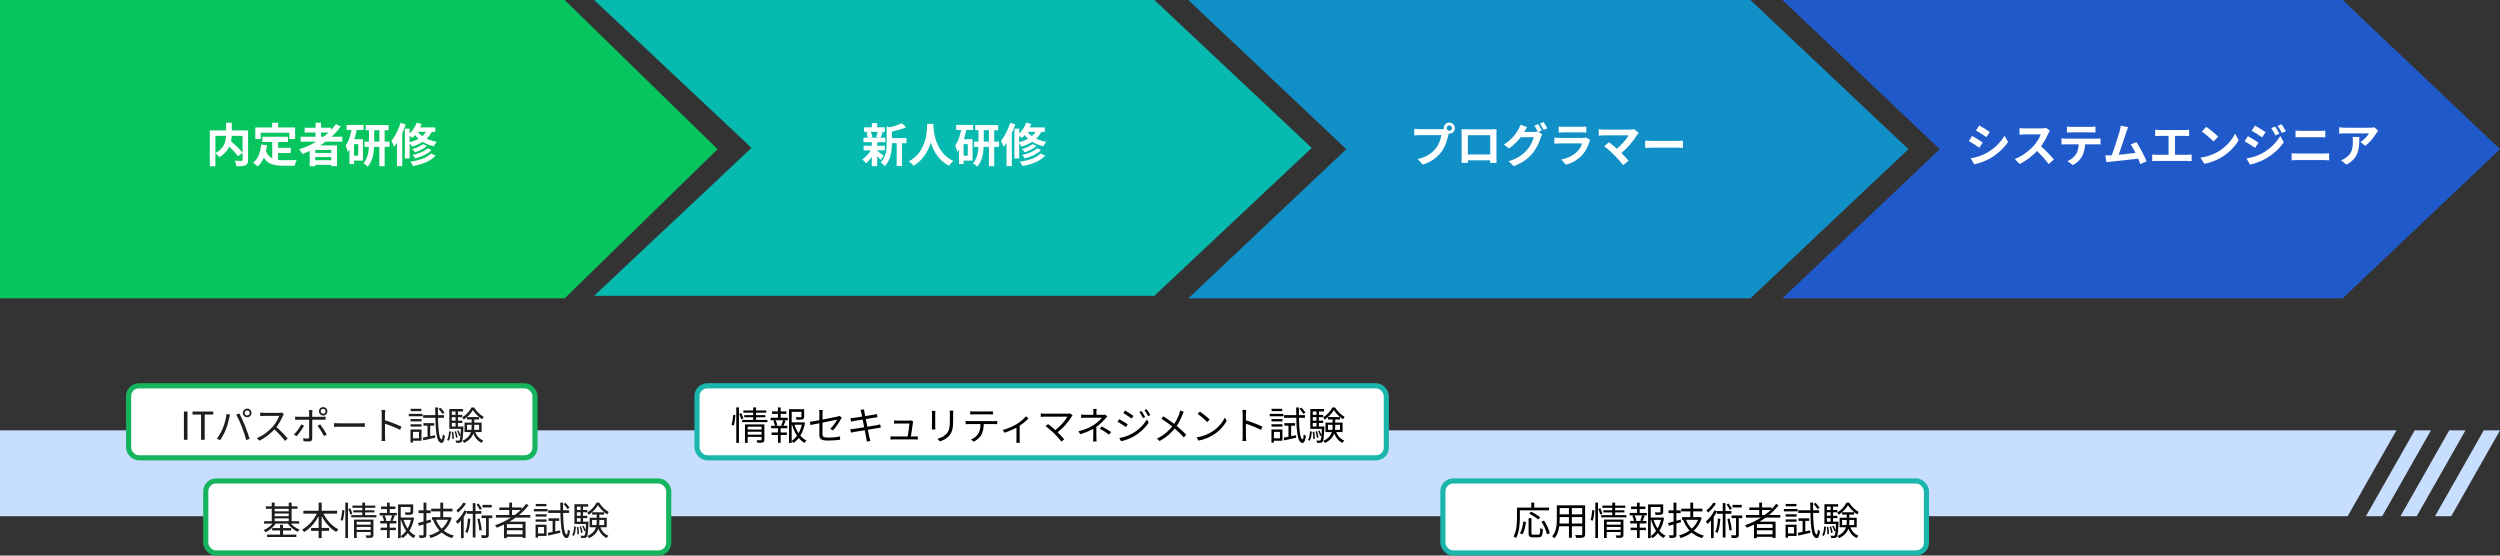 <svg width="972" height="216" viewBox="0 0 972 216" fill="none" xmlns="http://www.w3.org/2000/svg">
<rect x="0" y="0" width="972" height="216" fill="#333333" stroke="none"/>
<path d="M0 167.313H931.731L912.78 200.687H0V167.313Z" fill="#C8DEFF"/>
<path d="M938.837 167.313H945.154L926.204 200.687H919.887L938.837 167.313Z" fill="#C8DEFF"/>
<path d="M952.261 167.313H958.577L939.627 200.687H933.31L952.261 167.313Z" fill="#C8DEFF"/>
<path d="M965.683 167.313H972L953.05 200.687H946.733L965.683 167.313Z" fill="#C8DEFF"/>
<rect x="50" y="150" width="158" height="28" rx="4" fill="white" stroke="#16B45F" stroke-width="2"/>
<path d="M71.5 171V160.005H72.895V171H71.5ZM78.174 171V161.175H74.859V160.005H82.9V161.175H79.585V171H78.174ZM95.104 160.545C95.104 161.1 95.554 161.535 96.094 161.535C96.634 161.535 97.084 161.1 97.084 160.545C97.084 160.005 96.634 159.555 96.094 159.555C95.554 159.555 95.104 160.005 95.104 160.545ZM94.414 160.545C94.414 159.615 95.164 158.865 96.094 158.865C97.024 158.865 97.774 159.615 97.774 160.545C97.774 161.475 97.024 162.225 96.094 162.225C95.164 162.225 94.414 161.475 94.414 160.545ZM86.629 166.5C87.289 164.94 87.904 162.66 88.114 160.935L89.449 161.205C89.344 161.535 89.239 161.985 89.164 162.3C88.969 163.23 88.444 165.45 87.814 166.995C87.259 168.36 86.434 169.905 85.594 171.12L84.319 170.58C85.264 169.32 86.119 167.745 86.629 166.5ZM94.024 165.93C93.424 164.385 92.494 162.3 91.849 161.175L93.064 160.77C93.649 161.865 94.609 163.935 95.254 165.51C95.854 166.995 96.649 169.29 97.054 170.655L95.719 171.075C95.344 169.56 94.639 167.52 94.024 165.93ZM110.359 160.98C110.269 161.1 110.074 161.43 109.999 161.625C109.399 163.11 108.259 165.21 107.014 166.59C105.334 168.465 103.189 170.25 100.819 171.33L99.859 170.325C102.289 169.395 104.494 167.595 106.039 165.885C107.059 164.73 108.154 162.945 108.544 161.7C108.004 161.7 103.204 161.7 102.694 161.7C102.154 161.7 101.344 161.76 101.179 161.775V160.425C101.374 160.455 102.229 160.515 102.694 160.515C103.279 160.515 107.914 160.515 108.484 160.515C108.964 160.515 109.369 160.47 109.609 160.395L110.359 160.98ZM107.209 165.81C108.829 167.16 110.824 169.26 111.844 170.505L110.809 171.42C109.729 169.995 107.974 168.075 106.354 166.65L107.209 165.81ZM124.684 159.93C124.684 160.455 125.104 160.875 125.644 160.875C126.169 160.875 126.604 160.455 126.604 159.93C126.604 159.39 126.169 158.955 125.644 158.955C125.104 158.955 124.684 159.39 124.684 159.93ZM124.009 159.93C124.009 159.015 124.729 158.28 125.644 158.28C126.544 158.28 127.294 159.015 127.294 159.93C127.294 160.83 126.544 161.565 125.644 161.565C124.729 161.565 124.009 160.83 124.009 159.93ZM121.489 159.45C121.459 159.66 121.399 160.2 121.399 160.515C121.399 161.31 121.399 162.57 121.399 163.305C121.399 164.52 121.399 169.38 121.399 170.46C121.399 171.24 121.024 171.645 120.109 171.645C119.479 171.645 118.594 171.615 117.979 171.54L117.874 170.355C118.534 170.475 119.209 170.52 119.614 170.52C120.019 170.52 120.184 170.355 120.184 169.95C120.199 169.14 120.199 164.01 120.199 163.305C120.199 162.795 120.199 161.31 120.199 160.515C120.199 160.185 120.139 159.675 120.094 159.45H121.489ZM114.754 161.97C115.174 162.03 115.549 162.06 116.014 162.06C116.899 162.06 124.474 162.06 125.374 162.06C125.719 162.06 126.214 162.03 126.589 161.985V163.23C126.199 163.2 125.749 163.185 125.389 163.185C124.489 163.185 116.944 163.185 116.029 163.185C115.564 163.185 115.144 163.2 114.754 163.245V161.97ZM118.204 165.51C117.559 166.785 116.164 168.705 115.309 169.62L114.274 168.915C115.279 168 116.554 166.215 117.139 165L118.204 165.51ZM124.459 165C125.269 165.96 126.454 167.835 127.054 168.93L125.959 169.545C125.359 168.36 124.234 166.5 123.439 165.555L124.459 165ZM129.889 164.505C130.354 164.55 131.134 164.595 131.989 164.595C133.084 164.595 139.099 164.595 140.209 164.595C140.959 164.595 141.484 164.535 141.829 164.505V165.975C141.514 165.96 140.884 165.915 140.224 165.915C139.084 165.915 133.099 165.915 131.989 165.915C131.164 165.915 130.369 165.945 129.889 165.975V164.505ZM148.414 169.68C148.414 168.84 148.414 162.21 148.414 160.965C148.414 160.53 148.384 159.87 148.309 159.39H149.779C149.719 159.855 149.674 160.5 149.674 160.965C149.674 163.29 149.689 168.975 149.689 169.68C149.689 170.16 149.719 170.97 149.779 171.465H148.324C148.399 170.985 148.414 170.235 148.414 169.68ZM149.404 163.335C151.384 163.905 154.414 165.06 156.079 165.87L155.554 167.145C153.844 166.23 151.039 165.165 149.404 164.655V163.335ZM164.344 170.175C165.559 169.965 167.374 169.59 169.144 169.215L169.234 170.16C167.599 170.535 165.904 170.925 164.599 171.225L164.344 170.175ZM164.629 164.52H168.799V165.51H164.629V164.52ZM164.509 161.4H172.639V162.435H164.509V161.4ZM170.479 158.925L171.274 158.52C171.844 159.09 172.519 159.9 172.819 160.44L171.994 160.92C171.709 160.365 171.049 159.54 170.479 158.925ZM166.219 164.88H167.269V170.085L166.219 170.325V164.88ZM169.204 158.415H170.284C170.224 165.6 170.584 170.745 171.709 170.82C171.934 170.835 172.099 170.07 172.174 168.84C172.369 169.08 172.834 169.38 173.014 169.485C172.729 171.675 172.189 172.23 171.679 172.215C169.459 172.14 169.264 166.62 169.204 158.415ZM159.619 162.945H163.894V163.845H159.619V162.945ZM159.679 158.94H163.819V159.84H159.679V158.94ZM159.619 164.955H163.894V165.855H159.619V164.955ZM158.944 160.905H164.269V161.835H158.944V160.905ZM160.114 166.98H163.879V171.36H160.114V170.415H162.904V167.91H160.114V166.98ZM159.604 166.98H160.564V172.05H159.604V166.98ZM181.579 165.15V167.145H186.274V165.15H181.579ZM180.619 164.295H187.264V168H180.619V164.295ZM183.859 159.42C183.124 160.71 181.774 162.21 180.289 163.14C180.169 162.885 179.929 162.495 179.734 162.255C181.204 161.4 182.629 159.81 183.304 158.415H184.324C185.224 159.9 186.679 161.34 188.059 162.06C187.849 162.315 187.609 162.72 187.459 163.02C186.109 162.165 184.669 160.74 183.859 159.42ZM183.379 162.585H184.399V165.675C184.399 168.045 183.964 170.535 180.454 172.215C180.304 171.975 179.989 171.6 179.749 171.42C183.019 169.92 183.379 167.715 183.379 165.66V162.585ZM184.609 167.46C185.134 169.23 186.289 170.655 187.939 171.3C187.699 171.495 187.369 171.915 187.219 172.185C185.479 171.375 184.309 169.74 183.724 167.685L184.609 167.46ZM181.594 162.165H186.259V163.08H181.594V162.165ZM175.249 161.295H179.734V162.18H175.249V161.295ZM175.249 163.545H179.734V164.445H175.249V163.545ZM174.709 165.825H179.719V166.74H174.709V165.825ZM177.124 159.54H178.054V166.335H177.124V159.54ZM177.709 167.55L178.234 167.355C178.594 167.955 178.939 168.765 179.089 169.29L178.519 169.515C178.399 168.975 178.054 168.15 177.709 167.55ZM176.719 167.79L177.289 167.67C177.574 168.435 177.844 169.425 177.904 170.07L177.304 170.22C177.244 169.575 177.004 168.555 176.719 167.79ZM175.639 167.925L176.224 167.85C176.389 168.735 176.479 169.875 176.464 170.61L175.849 170.685C175.879 169.935 175.789 168.81 175.639 167.925ZM174.589 167.67L175.279 167.805C175.204 169.155 175.039 170.565 174.454 171.375L173.824 171.015C174.349 170.265 174.529 168.945 174.589 167.67ZM174.709 159.03H180.049V159.975H175.669V166.425H174.709V159.03ZM179.239 165.825H180.199C180.199 165.825 180.199 166.125 180.184 166.275C180.019 170.01 179.854 171.33 179.494 171.78C179.269 172.035 179.044 172.14 178.684 172.17C178.399 172.2 177.859 172.2 177.334 172.17C177.319 171.9 177.229 171.51 177.094 171.27C177.604 171.315 178.069 171.315 178.249 171.315C178.444 171.315 178.564 171.285 178.669 171.15C178.924 170.835 179.089 169.575 179.239 166.005V165.825Z" fill="#1D1D1D"/>
<rect x="80" y="187" width="180" height="28" rx="4" fill="white" stroke="#16B45F" stroke-width="2"/>
<path d="M103.38 196.855H115.665V197.815H103.38V196.855ZM103.86 207.85H115.215V208.795H103.86V207.85ZM106.335 198.805H112.65V199.66H106.335V198.805ZM106.335 200.695H112.65V201.55H106.335V200.695ZM102.675 202.63H116.31V203.575H102.675V202.63ZM105.825 205.315H113.19V206.245H105.825V205.315ZM105.66 195.415H106.785V203.155H105.66V195.415ZM112.26 195.415H113.385V203.155H112.26V195.415ZM108.885 204.055H110.04V208.375H108.885V204.055ZM106.455 202.885L107.4 203.245C106.485 204.79 104.835 206.215 103.26 206.95C103.095 206.695 102.78 206.305 102.525 206.095C104.04 205.495 105.645 204.205 106.455 202.885ZM112.59 202.885C113.385 204.16 114.945 205.345 116.505 205.9C116.25 206.11 115.92 206.5 115.755 206.77C114.165 206.095 112.575 204.7 111.705 203.23L112.59 202.885ZM117.96 198.565H131.055V199.705H117.96V198.565ZM120.96 205.255H127.95V206.395H120.96V205.255ZM123.885 195.415H125.07V209.2H123.885V195.415ZM123.54 198.94L124.545 199.285C123.21 202.465 120.855 205.33 118.26 206.845C118.08 206.56 117.705 206.14 117.45 205.915C119.955 204.61 122.34 201.82 123.54 198.94ZM125.445 198.985C126.63 201.835 128.985 204.565 131.58 205.81C131.295 206.05 130.905 206.5 130.725 206.815C128.07 205.345 125.76 202.48 124.44 199.33L125.445 198.985ZM138.405 203.995H144.375V204.865H138.405V203.995ZM137.01 196.585H145.92V197.44H137.01V196.585ZM137.37 198.4H145.545V199.225H137.37V198.4ZM136.545 200.275H146.355V201.13H136.545V200.275ZM138.405 206.005H144.42V206.845H138.405V206.005ZM137.64 202.015H144.375V202.885H138.69V209.185H137.64V202.015ZM144.105 202.015H145.185V207.94C145.185 208.51 145.065 208.81 144.645 208.975C144.225 209.14 143.55 209.155 142.485 209.14C142.44 208.87 142.29 208.45 142.155 208.165C142.905 208.195 143.625 208.195 143.835 208.18C144.045 208.18 144.105 208.12 144.105 207.925V202.015ZM140.85 195.4H141.96V200.545H140.85V195.4ZM134.265 195.4H135.3V209.185H134.265V195.4ZM133.08 198.295L133.92 198.415C133.875 199.585 133.62 201.325 133.275 202.45L132.405 202.165C132.75 201.13 132.99 199.48 133.08 198.295ZM135.435 197.905L136.185 197.605C136.515 198.295 136.875 199.18 137.01 199.735L136.23 200.11C136.08 199.54 135.735 198.61 135.435 197.905ZM155.34 201.205H160.245V202.135H155.34V201.205ZM154.77 196.105H160.14V197.11H155.805V209.215H154.77V196.105ZM159.6 196.105H160.65V199C160.65 199.555 160.53 199.855 160.065 200.02C159.6 200.185 158.85 200.2 157.695 200.2C157.65 199.9 157.5 199.495 157.35 199.21C158.28 199.24 159.06 199.24 159.3 199.225C159.54 199.21 159.6 199.15 159.6 198.985V196.105ZM156.81 201.82C157.62 204.625 159.315 207.19 161.565 208.285C161.31 208.51 160.965 208.915 160.785 209.2C158.475 207.895 156.81 205.165 155.925 202.045L156.81 201.82ZM159.9 201.205H160.11L160.305 201.145L160.995 201.4C160.41 204.655 158.925 207.61 156.525 209.23C156.36 208.975 156.03 208.66 155.775 208.465C158.025 206.995 159.435 204.19 159.9 201.445V201.205ZM148.155 196.945H153.72V197.92H148.155V196.945ZM147.975 205.15H153.915V206.125H147.975V205.15ZM147.615 199.42H154.29V200.395H147.615V199.42ZM147.825 202.54H154.11V203.515H147.825V202.54ZM150.465 195.43H151.515V199.765H150.465V195.43ZM150.465 202.945H151.515V209.17H150.465V202.945ZM152.49 200.335L153.45 200.59C153.15 201.31 152.865 202.09 152.58 202.615L151.74 202.36C151.995 201.805 152.325 200.92 152.49 200.335ZM148.665 200.575L149.52 200.365C149.85 200.995 150.15 201.85 150.225 202.375L149.325 202.63C149.25 202.09 148.965 201.235 148.665 200.575ZM167.655 197.77H175.92V198.82H167.655V197.77ZM167.97 201.07H174.585V202.105H167.97V201.07ZM171.195 195.4H172.305V201.655H171.195V195.4ZM169.425 201.835C170.55 204.985 172.965 207.325 176.475 208.255C176.22 208.48 175.905 208.93 175.74 209.215C172.14 208.15 169.71 205.66 168.405 202.135L169.425 201.835ZM174.495 201.07H174.705L174.915 201.025L175.62 201.34C174.345 205.645 171.075 208.09 167.4 209.2C167.295 208.9 167.01 208.42 166.8 208.18C170.235 207.295 173.4 204.97 174.495 201.265V201.07ZM162.54 203.35C163.8 203.035 165.66 202.525 167.445 202.015L167.58 203.035C165.945 203.53 164.205 204.04 162.87 204.43L162.54 203.35ZM162.735 198.43H167.445V199.495H162.735V198.43ZM164.67 195.415H165.78V207.85C165.78 208.48 165.63 208.795 165.225 208.96C164.835 209.14 164.205 209.17 163.17 209.17C163.14 208.885 162.975 208.435 162.825 208.135C163.53 208.15 164.19 208.15 164.385 208.135C164.58 208.135 164.67 208.06 164.67 207.85V195.415ZM181.92 201.595L182.88 201.715C182.715 203.845 182.4 205.9 181.74 207.265C181.575 207.115 181.17 206.86 180.93 206.725C181.56 205.465 181.8 203.545 181.92 201.595ZM181.545 198.715H187.155V199.765H181.545V198.715ZM183.81 195.625H184.86V208.975H183.81V195.625ZM185.595 201.775L186.465 201.61C186.855 203.05 187.2 204.85 187.29 206.08L186.375 206.26C186.285 205.045 185.955 203.2 185.595 201.775ZM187.59 196.285H191.175V197.305H187.59V196.285ZM187.23 200.425H191.385V201.445H187.23V200.425ZM185.295 196.135L186.045 195.775C186.57 196.405 187.11 197.26 187.335 197.83L186.54 198.235C186.315 197.665 185.79 196.78 185.295 196.135ZM188.97 200.74H190.035V207.88C190.035 208.495 189.915 208.825 189.495 209.005C189.075 209.185 188.385 209.2 187.335 209.2C187.29 208.9 187.155 208.435 187.005 208.105C187.785 208.135 188.475 208.135 188.685 208.135C188.91 208.12 188.97 208.06 188.97 207.865V200.74ZM180.135 195.415L181.17 195.79C180.435 197.02 179.205 198.385 178.08 199.27C177.93 199.03 177.645 198.64 177.45 198.43C178.485 197.665 179.58 196.435 180.135 195.415ZM179.235 201.385L180.15 200.485L180.285 200.53V209.215H179.235V201.385ZM180.57 198.43L181.59 198.775C180.705 200.635 179.28 202.51 177.9 203.725C177.78 203.5 177.45 202.975 177.24 202.735C178.53 201.685 179.805 200.08 180.57 198.43ZM192.81 200.23H206.175V201.235H192.81V200.23ZM194.13 197.29H202.815V198.295H194.13V197.29ZM196.56 205.255H203.625V206.155H196.56V205.255ZM196.56 207.745H203.625V208.72H196.56V207.745ZM197.985 195.4H199.08V200.77H197.985V195.4ZM204.555 195.925L205.515 196.435C202.5 200.38 197.985 203.335 193.185 205.18C193.05 204.925 192.69 204.46 192.465 204.235C197.31 202.555 201.78 199.645 204.555 195.925ZM195.945 202.825H204.345V209.155H203.175V203.77H197.07V209.215H195.945V202.825ZM212.97 207.175C214.185 206.965 216 206.59 217.77 206.215L217.86 207.16C216.225 207.535 214.53 207.925 213.225 208.225L212.97 207.175ZM213.255 201.52H217.425V202.51H213.255V201.52ZM213.135 198.4H221.265V199.435H213.135V198.4ZM219.105 195.925L219.9 195.52C220.47 196.09 221.145 196.9 221.445 197.44L220.62 197.92C220.335 197.365 219.675 196.54 219.105 195.925ZM214.845 201.88H215.895V207.085L214.845 207.325V201.88ZM217.83 195.415H218.91C218.85 202.6 219.21 207.745 220.335 207.82C220.56 207.835 220.725 207.07 220.8 205.84C220.995 206.08 221.46 206.38 221.64 206.485C221.355 208.675 220.815 209.23 220.305 209.215C218.085 209.14 217.89 203.62 217.83 195.415ZM208.245 199.945H212.52V200.845H208.245V199.945ZM208.305 195.94H212.445V196.84H208.305V195.94ZM208.245 201.955H212.52V202.855H208.245V201.955ZM207.57 197.905H212.895V198.835H207.57V197.905ZM208.74 203.98H212.505V208.36H208.74V207.415H211.53V204.91H208.74V203.98ZM208.23 203.98H209.19V209.05H208.23V203.98ZM230.205 202.15V204.145H234.9V202.15H230.205ZM229.245 201.295H235.89V205H229.245V201.295ZM232.485 196.42C231.75 197.71 230.4 199.21 228.915 200.14C228.795 199.885 228.555 199.495 228.36 199.255C229.83 198.4 231.255 196.81 231.93 195.415H232.95C233.85 196.9 235.305 198.34 236.685 199.06C236.475 199.315 236.235 199.72 236.085 200.02C234.735 199.165 233.295 197.74 232.485 196.42ZM232.005 199.585H233.025V202.675C233.025 205.045 232.59 207.535 229.08 209.215C228.93 208.975 228.615 208.6 228.375 208.42C231.645 206.92 232.005 204.715 232.005 202.66V199.585ZM233.235 204.46C233.76 206.23 234.915 207.655 236.565 208.3C236.325 208.495 235.995 208.915 235.845 209.185C234.105 208.375 232.935 206.74 232.35 204.685L233.235 204.46ZM230.22 199.165H234.885V200.08H230.22V199.165ZM223.875 198.295H228.36V199.18H223.875V198.295ZM223.875 200.545H228.36V201.445H223.875V200.545ZM223.335 202.825H228.345V203.74H223.335V202.825ZM225.75 196.54H226.68V203.335H225.75V196.54ZM226.335 204.55L226.86 204.355C227.22 204.955 227.565 205.765 227.715 206.29L227.145 206.515C227.025 205.975 226.68 205.15 226.335 204.55ZM225.345 204.79L225.915 204.67C226.2 205.435 226.47 206.425 226.53 207.07L225.93 207.22C225.87 206.575 225.63 205.555 225.345 204.79ZM224.265 204.925L224.85 204.85C225.015 205.735 225.105 206.875 225.09 207.61L224.475 207.685C224.505 206.935 224.415 205.81 224.265 204.925ZM223.215 204.67L223.905 204.805C223.83 206.155 223.665 207.565 223.08 208.375L222.45 208.015C222.975 207.265 223.155 205.945 223.215 204.67ZM223.335 196.03H228.675V196.975H224.295V203.425H223.335V196.03ZM227.865 202.825H228.825C228.825 202.825 228.825 203.125 228.81 203.275C228.645 207.01 228.48 208.33 228.12 208.78C227.895 209.035 227.67 209.14 227.31 209.17C227.025 209.2 226.485 209.2 225.96 209.17C225.945 208.9 225.855 208.51 225.72 208.27C226.23 208.315 226.695 208.315 226.875 208.315C227.07 208.315 227.19 208.285 227.295 208.15C227.55 207.835 227.715 206.575 227.865 203.005V202.825Z" fill="#1D1D1D"/>
<path d="M0 0H219.527L279 58L219.527 116H0V0Z" fill="#07C55E"/>
<path d="M231 0H448.818L510 57.5L448.818 115H231L292.182 57.5L231 0Z" fill="#07BAAF"/>
<path d="M462 0H680.549L742 58L680.549 116H462L523.451 58L462 0Z" fill="#1190C7"/>
<path d="M693 0H910.818L972 58L910.818 116H693L754.182 58L693 0Z" fill="#205ACA"/>
<path d="M87.848 55.728L89.486 54.54C91.088 55.98 93.266 58.032 94.328 59.382L92.528 60.768C91.574 59.418 89.468 57.258 87.848 55.728ZM87.902 47.718H90.116V52.038C90.116 55.026 89.36 58.716 85.256 61.164C84.95 60.696 84.212 59.904 83.708 59.526C87.596 57.528 87.902 54.378 87.902 52.02V47.718ZM81.584 50.706H95.264V52.83H83.744V64.656H81.584V50.706ZM94.31 50.706H96.452V62.154C96.452 63.324 96.2 63.918 95.462 64.278C94.706 64.62 93.554 64.638 91.952 64.638C91.88 64.044 91.538 63.054 91.25 62.496C92.312 62.55 93.518 62.55 93.86 62.55C94.202 62.532 94.31 62.424 94.31 62.118V50.706ZM102.014 53.154H111.968V55.206H102.014V53.154ZM106.982 57.474H113.066V59.49H106.982V57.474ZM105.848 54.342H108.116V63.036L105.848 62.766V54.342ZM101.546 56.214L103.814 56.448C103.346 60.102 102.23 62.964 100.178 64.728C99.818 64.35 98.9 63.576 98.396 63.252C100.34 61.812 101.24 59.31 101.546 56.214ZM103.292 58.464C104.444 61.776 106.964 62.28 110.168 62.28C111.122 62.28 114.128 62.28 115.334 62.244C115.028 62.748 114.668 63.792 114.578 64.44H110.042C105.884 64.44 103.076 63.594 101.528 59.058L103.292 58.464ZM105.812 47.736H108.116V51.03H105.812V47.736ZM99.26 49.554H114.74V54.072H112.508V51.606H101.384V54.072H99.26V49.554ZM116.882 53.172H133.082V55.08H116.882V53.172ZM118.448 49.662H128.744V51.534H118.448V49.662ZM121.616 59.454H129.662V61.074H121.616V59.454ZM121.616 62.28H129.662V64.098H121.616V62.28ZM122.696 47.718H124.82V54.234H122.696V47.718ZM130.616 48.24L132.47 49.194C128.942 54.108 123.452 57.726 117.62 59.868C117.368 59.4 116.72 58.5 116.324 58.068C122.174 56.196 127.466 52.758 130.616 48.24ZM120.41 56.52H131.03V64.566H128.78V58.284H122.57V64.638H120.41V56.52ZM142.19 48.618H151.082V50.634H142.19V48.618ZM141.722 55.062H151.442V57.114H141.722V55.062ZM147.5 49.5H149.552V64.62H147.5V49.5ZM143.45 49.536H145.484V55.656C145.484 58.626 145.16 62.424 142.946 64.746C142.586 64.386 141.794 63.774 141.308 63.504C143.216 61.434 143.45 58.086 143.45 55.638V49.536ZM134.774 48.564H141.344V50.526H134.774V48.564ZM136.79 54.126H141.128V62.442H136.79V60.534H139.274V56.034H136.79V54.126ZM136.862 49.518L138.824 49.968C138.14 53.388 137.006 56.898 135.152 59.13C135.062 58.554 134.684 57.186 134.378 56.556C135.656 54.864 136.43 52.254 136.862 49.518ZM135.872 54.126H137.654V63.774H135.872V54.126ZM164.438 56.034L166.022 56.682C164.888 57.816 163.106 58.662 161.414 59.202C161.162 58.806 160.676 58.302 160.28 57.978C161.792 57.582 163.538 56.844 164.438 56.034ZM166.202 57.672L167.75 58.302C166.31 59.868 163.916 60.948 161.432 61.578C161.198 61.182 160.784 60.588 160.406 60.228C162.656 59.778 165.014 58.878 166.202 57.672ZM167.516 59.706L169.352 60.462C167.48 62.676 164.258 63.864 160.568 64.548C160.352 64.026 159.902 63.306 159.488 62.856C162.818 62.406 165.968 61.416 167.516 59.706ZM161.99 47.7L163.952 48.186C163.142 50.328 161.774 52.362 160.352 53.64C159.992 53.298 159.2 52.668 158.732 52.398C160.136 51.3 161.342 49.536 161.99 47.7ZM161.972 49.536H169.226V51.264H160.928L161.972 49.536ZM166.256 49.968L168.272 50.4C166.85 53.892 163.916 55.872 160.226 57.006C159.992 56.574 159.344 55.746 158.966 55.368C162.494 54.522 165.194 52.866 166.256 49.968ZM161.954 50.526C163.088 52.524 165.788 54.486 169.82 55.134C169.424 55.548 168.884 56.34 168.632 56.862C164.582 55.962 161.864 53.64 160.604 51.372L161.954 50.526ZM157.4 50.022H159.272V61.614H157.4V50.022ZM155.744 47.772L157.742 48.366C156.716 51.516 155.06 54.918 153.206 57.078C153.044 56.556 152.504 55.314 152.18 54.738C153.62 53.046 154.952 50.418 155.744 47.772ZM154.34 52.686L156.338 50.706L156.392 50.742V64.602H154.34V52.686Z" fill="white"/>
<path d="M345.71 53.676H352.424V55.674H345.71V53.676ZM335.954 49.5H344.054V51.264H335.954V49.5ZM335.774 56.664H344.036V58.482H335.774V56.664ZM335.72 53.514H344.198V55.296H335.72V53.514ZM348.626 54.54H350.714V64.53H348.626V54.54ZM338.96 47.862H341.066V50.292H338.96V47.862ZM338.96 55.188H341.066V64.602H338.96V55.188ZM344.738 49.14L347.258 49.842C347.24 50.022 347.114 50.112 346.79 50.166V55.458C346.79 58.14 346.448 62.118 344 64.656C343.73 64.188 342.938 63.45 342.452 63.18C344.54 60.966 344.738 57.888 344.738 55.422V49.14ZM350.624 47.898L352.352 49.464C350.516 50.292 348.068 50.904 345.962 51.3C345.854 50.832 345.548 50.076 345.296 49.662C347.222 49.23 349.346 48.582 350.624 47.898ZM340.904 58.554C341.462 58.896 343.19 60.246 343.622 60.606L342.38 62.154C341.786 61.434 340.418 60.084 339.752 59.49L340.904 58.554ZM336.854 51.534L338.51 51.138C338.834 51.786 339.086 52.668 339.176 53.262L337.412 53.73C337.376 53.136 337.142 52.218 336.854 51.534ZM341.336 51.102L343.244 51.462C342.902 52.29 342.596 53.064 342.326 53.622L340.616 53.262C340.868 52.65 341.174 51.732 341.336 51.102ZM338.978 57.726L340.508 58.284C339.626 60.264 338.132 62.334 336.692 63.504C336.35 63.036 335.72 62.316 335.27 61.974C336.692 61.056 338.186 59.31 338.978 57.726ZM360.488 48.15H362.954C362.792 51.174 362.558 59.958 355.196 64.476C354.818 63.918 354.116 63.252 353.378 62.748C360.614 58.734 360.362 50.508 360.488 48.15ZM362.882 48.618C362.936 50.184 363.314 59.166 370.694 62.622C370.01 63.144 369.362 63.864 369.038 64.458C361.28 60.606 360.938 50.688 360.794 48.834L362.882 48.618ZM379.19 48.618H388.082V50.634H379.19V48.618ZM378.722 55.062H388.442V57.114H378.722V55.062ZM384.5 49.5H386.552V64.62H384.5V49.5ZM380.45 49.536H382.484V55.656C382.484 58.626 382.16 62.424 379.946 64.746C379.586 64.386 378.794 63.774 378.308 63.504C380.216 61.434 380.45 58.086 380.45 55.638V49.536ZM371.774 48.564H378.344V50.526H371.774V48.564ZM373.79 54.126H378.128V62.442H373.79V60.534H376.274V56.034H373.79V54.126ZM373.862 49.518L375.824 49.968C375.14 53.388 374.006 56.898 372.152 59.13C372.062 58.554 371.684 57.186 371.378 56.556C372.656 54.864 373.43 52.254 373.862 49.518ZM372.872 54.126H374.654V63.774H372.872V54.126ZM401.438 56.034L403.022 56.682C401.888 57.816 400.106 58.662 398.414 59.202C398.162 58.806 397.676 58.302 397.28 57.978C398.792 57.582 400.538 56.844 401.438 56.034ZM403.202 57.672L404.75 58.302C403.31 59.868 400.916 60.948 398.432 61.578C398.198 61.182 397.784 60.588 397.406 60.228C399.656 59.778 402.014 58.878 403.202 57.672ZM404.516 59.706L406.352 60.462C404.48 62.676 401.258 63.864 397.568 64.548C397.352 64.026 396.902 63.306 396.488 62.856C399.818 62.406 402.968 61.416 404.516 59.706ZM398.99 47.7L400.952 48.186C400.142 50.328 398.774 52.362 397.352 53.64C396.992 53.298 396.2 52.668 395.732 52.398C397.136 51.3 398.342 49.536 398.99 47.7ZM398.972 49.536H406.226V51.264H397.928L398.972 49.536ZM403.256 49.968L405.272 50.4C403.85 53.892 400.916 55.872 397.226 57.006C396.992 56.574 396.344 55.746 395.966 55.368C399.494 54.522 402.194 52.866 403.256 49.968ZM398.954 50.526C400.088 52.524 402.788 54.486 406.82 55.134C406.424 55.548 405.884 56.34 405.632 56.862C401.582 55.962 398.864 53.64 397.604 51.372L398.954 50.526ZM394.4 50.022H396.272V61.614H394.4V50.022ZM392.744 47.772L394.742 48.366C393.716 51.516 392.06 54.918 390.206 57.078C390.044 56.556 389.504 55.314 389.18 54.738C390.62 53.046 391.952 50.418 392.744 47.772ZM391.34 52.686L393.338 50.706L393.392 50.742V64.602H391.34V52.686Z" fill="white"/>
<path d="M562.454 49.806C562.454 50.382 562.922 50.85 563.498 50.85C564.074 50.85 564.542 50.382 564.542 49.806C564.542 49.23 564.074 48.762 563.498 48.762C562.922 48.762 562.454 49.23 562.454 49.806ZM561.338 49.806C561.338 48.618 562.31 47.646 563.498 47.646C564.686 47.646 565.658 48.618 565.658 49.806C565.658 50.994 564.686 51.966 563.498 51.966C562.31 51.966 561.338 50.994 561.338 49.806ZM563.534 51.228C563.354 51.57 563.228 52.092 563.138 52.47C562.724 54.234 561.932 57.042 560.42 59.04C558.8 61.2 556.406 62.982 553.184 64.008L551.222 61.848C554.804 61.02 556.838 59.454 558.278 57.636C559.484 56.142 560.168 54.09 560.402 52.542C559.304 52.542 553.364 52.542 552.014 52.542C551.186 52.542 550.34 52.596 549.872 52.632V50.076C550.412 50.148 551.42 50.238 552.014 50.238C553.364 50.238 559.34 50.238 560.348 50.238C560.708 50.238 561.284 50.22 561.752 50.094L563.534 51.228ZM568.268 50.238C568.988 50.256 569.672 50.274 570.158 50.274C571.472 50.274 578.78 50.274 580.076 50.274C580.526 50.274 581.192 50.274 581.858 50.256C581.822 50.796 581.822 51.444 581.822 52.002C581.822 53.1 581.822 59.724 581.822 60.822C581.822 61.524 581.84 63.252 581.858 63.324H579.356C579.356 63.252 579.41 61.848 579.41 60.858C579.41 59.814 579.41 52.578 579.41 52.578H570.698C570.698 52.578 570.698 59.796 570.698 60.858C570.698 61.722 570.716 63.234 570.716 63.324H568.25C568.25 63.234 568.286 61.65 568.286 60.786C568.286 59.706 568.286 53.046 568.286 52.002C568.286 51.48 568.286 50.76 568.268 50.238ZM580.292 60.048V62.334H569.474V60.048H580.292ZM598.022 48.258C598.472 48.924 599.102 50.058 599.444 50.724L598.004 51.354C597.626 50.616 597.068 49.536 596.582 48.852L598.022 48.258ZM600.146 47.448C600.614 48.132 601.28 49.266 601.604 49.896L600.164 50.508C599.786 49.77 599.21 48.708 598.724 48.042L600.146 47.448ZM599.624 52.218C599.426 52.578 599.174 53.064 599.03 53.514C598.544 55.116 597.518 57.528 595.898 59.526C594.188 61.614 592.01 63.27 588.626 64.602L586.502 62.712C590.192 61.596 592.19 60.03 593.756 58.248C594.98 56.844 596.024 54.684 596.312 53.352H590.246L591.074 51.3C591.884 51.3 595.646 51.3 596.222 51.3C596.78 51.3 597.374 51.228 597.788 51.084L599.624 52.218ZM593.756 49.374C593.342 50.004 592.874 50.832 592.658 51.21C591.452 53.388 589.292 55.926 586.718 57.69L584.684 56.196C587.852 54.27 589.418 51.948 590.318 50.4C590.588 49.968 590.966 49.122 591.128 48.51L593.756 49.374ZM606.014 49.194C606.5 49.266 607.274 49.302 607.886 49.302C609.02 49.302 613.754 49.302 614.798 49.302C615.374 49.302 616.256 49.266 616.742 49.194V51.534C616.274 51.498 615.428 51.462 614.762 51.462C613.772 51.462 608.948 51.462 607.886 51.462C607.292 51.462 606.536 51.48 606.014 51.534V49.194ZM618.272 54.432C618.146 54.666 617.984 54.99 617.93 55.17C617.372 56.916 616.598 58.68 615.266 60.156C613.448 62.19 611.144 63.396 608.84 64.062L607.04 62.028C609.758 61.452 611.9 60.282 613.286 58.86C614.24 57.888 614.816 56.754 615.122 55.764C614.222 55.764 608.048 55.764 606.446 55.764C605.996 55.764 605.096 55.782 604.34 55.836V53.496C605.114 53.568 605.87 53.622 606.446 53.622C607.67 53.622 614.114 53.622 615.338 53.622C615.932 53.622 616.418 53.55 616.67 53.424L618.272 54.432ZM637.136 51.66C636.884 51.948 636.668 52.2 636.524 52.416C635.12 54.738 632.456 57.978 629.666 60.03L627.866 58.374C630.242 56.718 632.258 54.27 633.194 52.614C631.61 52.614 625.058 52.614 623.69 52.614C622.952 52.614 621.98 52.704 621.602 52.758V50.22C622.088 50.31 623.06 50.4 623.69 50.4C624.824 50.4 631.736 50.4 633.662 50.4C634.364 50.4 634.958 50.328 635.354 50.202L637.136 51.66ZM627.65 60.3C626.588 59.238 624.752 57.6 623.69 56.844L625.58 55.296C626.552 56.034 628.352 57.492 629.72 58.806C630.908 59.958 632.33 61.452 633.194 62.496L631.07 64.188C630.332 63.18 628.82 61.488 627.65 60.3ZM639.638 54.666C640.304 54.72 641.6 54.792 642.536 54.792C644.66 54.792 650.6 54.792 652.202 54.792C653.048 54.792 653.84 54.702 654.326 54.666V57.51C653.894 57.492 652.976 57.402 652.22 57.402C650.582 57.402 644.66 57.402 642.536 57.402C641.528 57.402 640.322 57.456 639.638 57.51V54.666Z" fill="white"/>
<path d="M769.544 48.762C770.732 49.41 772.712 50.67 773.648 51.336L772.316 53.316C771.308 52.614 769.436 51.408 768.248 50.742L769.544 48.762ZM766.214 61.542C768.23 61.2 770.372 60.588 772.334 59.508C775.394 57.798 777.914 55.332 779.336 52.758L780.722 55.206C779.066 57.708 776.51 59.976 773.576 61.686C771.74 62.712 769.148 63.612 767.564 63.9L766.214 61.542ZM766.772 52.866C767.978 53.514 769.958 54.738 770.894 55.404L769.562 57.42C768.554 56.7 766.682 55.494 765.476 54.846L766.772 52.866ZM796.994 50.814C796.85 51.012 796.526 51.552 796.364 51.93C795.626 53.64 794.294 56.088 792.746 57.888C790.73 60.21 788.012 62.442 785.222 63.756L783.35 61.812C786.266 60.732 789.038 58.536 790.73 56.664C791.918 55.314 793.016 53.532 793.43 52.254C792.674 52.254 788.084 52.254 787.31 52.254C786.572 52.254 785.582 52.344 785.186 52.38V49.806C785.672 49.878 786.788 49.932 787.31 49.932C788.264 49.932 792.872 49.932 793.664 49.932C794.456 49.932 795.158 49.842 795.536 49.716L796.994 50.814ZM792.98 56.394C794.834 57.906 797.39 60.588 798.56 62.028L796.508 63.81C795.176 61.956 793.214 59.814 791.288 58.068L792.98 56.394ZM803.618 49.212C804.194 49.284 804.932 49.338 805.544 49.338C806.678 49.338 811.718 49.338 812.78 49.338C813.374 49.338 814.094 49.284 814.706 49.212V51.534C814.094 51.498 813.392 51.462 812.78 51.462C811.718 51.462 806.678 51.462 805.544 51.462C804.932 51.462 804.158 51.498 803.618 51.534V49.212ZM801.512 53.802C802.052 53.874 802.682 53.91 803.24 53.91C804.374 53.91 813.968 53.91 815.03 53.91C815.408 53.91 816.2 53.892 816.686 53.802V56.142C816.218 56.124 815.534 56.106 815.03 56.106C813.968 56.106 804.374 56.106 803.24 56.106C802.718 56.106 802.016 56.124 801.512 56.16V53.802ZM810.728 55.062C810.728 57.42 810.314 59.22 809.54 60.714C808.928 61.974 807.524 63.36 805.94 64.188L803.816 62.658C805.094 62.154 806.372 61.128 807.074 60.066C807.974 58.698 808.226 57.006 808.226 55.08L810.728 55.062ZM827.427 49.428C827.193 49.968 826.941 50.634 826.671 51.444C826.005 53.46 824.133 59.256 823.359 61.128L820.713 61.218C821.685 58.914 823.557 53.01 824.151 50.922C824.403 50.022 824.493 49.446 824.565 48.852L827.427 49.428ZM830.649 55.242C831.945 57.186 833.781 60.732 834.609 62.73L832.179 63.81C831.369 61.632 829.695 57.906 828.417 56.178L830.649 55.242ZM820.533 60.408C823.035 60.318 828.921 59.652 831.441 59.31L831.963 61.614C829.299 61.956 823.107 62.604 820.677 62.856C820.227 62.91 819.543 63 818.985 63.072L818.553 60.426C819.165 60.444 819.957 60.426 820.533 60.408ZM837.939 50.436C838.407 50.508 839.163 50.562 839.649 50.562H849.459C849.999 50.562 850.629 50.508 851.133 50.436V52.92C850.611 52.866 849.981 52.83 849.459 52.83H839.649C839.163 52.83 838.407 52.866 837.939 52.92V50.436ZM843.141 61.524V51.822H845.643V61.524H843.141ZM836.787 60.048C837.363 60.138 838.011 60.192 838.551 60.192H850.431C851.061 60.192 851.637 60.102 852.105 60.048V62.64C851.601 62.586 850.845 62.568 850.431 62.568H838.551C838.029 62.568 837.381 62.586 836.787 62.64V60.048ZM857.793 49.32C859.035 50.166 861.375 52.038 862.437 53.136L860.601 55.008C859.665 54 857.397 52.038 856.083 51.138L857.793 49.32ZM855.525 61.308C858.351 60.912 860.673 59.994 862.419 58.968C865.497 57.132 867.837 54.396 868.989 51.966L870.375 54.486C869.025 56.934 866.631 59.418 863.733 61.164C861.897 62.262 859.575 63.252 857.055 63.684L855.525 61.308ZM884.577 49.194C885.081 49.95 885.819 51.138 886.215 51.966L884.667 52.65C884.127 51.516 883.731 50.742 883.065 49.806L884.577 49.194ZM887.061 48.312C887.619 49.032 888.321 50.22 888.753 51.012L887.205 51.696C886.629 50.562 886.197 49.86 885.531 48.96L887.061 48.312ZM876.765 48.834C877.953 49.482 879.933 50.76 880.869 51.408L879.519 53.406C878.529 52.704 876.639 51.48 875.451 50.814L876.765 48.834ZM873.435 61.614C875.433 61.272 877.593 60.678 879.555 59.598C882.615 57.888 885.117 55.422 886.557 52.848L887.943 55.296C886.269 57.78 883.731 60.066 880.779 61.758C878.961 62.802 876.369 63.702 874.785 63.99L873.435 61.614ZM873.993 52.938C875.199 53.586 877.179 54.828 878.097 55.476L876.783 57.492C875.757 56.79 873.903 55.566 872.679 54.936L873.993 52.938ZM892.497 50.778C893.163 50.85 893.991 50.886 894.621 50.886C896.133 50.886 901.083 50.886 902.073 50.886C902.793 50.886 903.549 50.85 904.071 50.778V53.388C903.549 53.37 902.703 53.334 902.073 53.334C901.119 53.334 895.629 53.334 894.621 53.334C893.937 53.334 893.109 53.37 892.497 53.388V50.778ZM890.985 59.598C891.687 59.634 892.533 59.706 893.253 59.706C894.387 59.706 902.451 59.706 903.585 59.706C904.179 59.706 904.953 59.652 905.565 59.598V62.352C904.917 62.28 904.107 62.226 903.585 62.226C902.451 62.226 894.387 62.226 893.253 62.226C892.533 62.226 891.669 62.28 890.985 62.352V59.598ZM924.627 50.832C924.447 51.066 924.105 51.498 923.943 51.75C923.097 53.154 921.387 55.44 919.605 56.7L917.733 55.206C919.191 54.324 920.595 52.74 921.063 51.858C919.965 51.858 912.801 51.858 911.667 51.858C910.929 51.858 910.317 51.894 909.471 51.984V49.464C910.173 49.572 910.929 49.662 911.667 49.662C912.801 49.662 920.433 49.662 921.369 49.662C921.873 49.662 922.863 49.59 923.205 49.5L924.627 50.832ZM917.301 53.244C917.301 57.708 917.193 61.38 912.297 64.026L910.191 62.316C910.785 62.118 911.433 61.812 912.099 61.308C914.367 59.724 914.799 57.834 914.799 54.882C914.799 54.306 914.781 53.838 914.691 53.244H917.301Z" fill="white"/>
<rect x="271" y="150" width="268" height="28" rx="4" fill="white" stroke="#1AB5AB" stroke-width="2"/>
<rect x="561" y="187" width="188" height="28" rx="4" fill="white" stroke="#1AB5AB" stroke-width="2"/>
<path d="M290.405 166.995H296.375V167.865H290.405V166.995ZM289.01 159.585H297.92V160.44H289.01V159.585ZM289.37 161.4H297.545V162.225H289.37V161.4ZM288.545 163.275H298.355V164.13H288.545V163.275ZM290.405 169.005H296.42V169.845H290.405V169.005ZM289.64 165.015H296.375V165.885H290.69V172.185H289.64V165.015ZM296.105 165.015H297.185V170.94C297.185 171.51 297.065 171.81 296.645 171.975C296.225 172.14 295.55 172.155 294.485 172.14C294.44 171.87 294.29 171.45 294.155 171.165C294.905 171.195 295.625 171.195 295.835 171.18C296.045 171.18 296.105 171.12 296.105 170.925V165.015ZM292.85 158.4H293.96V163.545H292.85V158.4ZM286.265 158.4H287.3V172.185H286.265V158.4ZM285.08 161.295L285.92 161.415C285.875 162.585 285.62 164.325 285.275 165.45L284.405 165.165C284.75 164.13 284.99 162.48 285.08 161.295ZM287.435 160.905L288.185 160.605C288.515 161.295 288.875 162.18 289.01 162.735L288.23 163.11C288.08 162.54 287.735 161.61 287.435 160.905ZM307.34 164.205H312.245V165.135H307.34V164.205ZM306.77 159.105H312.14V160.11H307.805V172.215H306.77V159.105ZM311.6 159.105H312.65V162C312.65 162.555 312.53 162.855 312.065 163.02C311.6 163.185 310.85 163.2 309.695 163.2C309.65 162.9 309.5 162.495 309.35 162.21C310.28 162.24 311.06 162.24 311.3 162.225C311.54 162.21 311.6 162.15 311.6 161.985V159.105ZM308.81 164.82C309.62 167.625 311.315 170.19 313.565 171.285C313.31 171.51 312.965 171.915 312.785 172.2C310.475 170.895 308.81 168.165 307.925 165.045L308.81 164.82ZM311.9 164.205H312.11L312.305 164.145L312.995 164.4C312.41 167.655 310.925 170.61 308.525 172.23C308.36 171.975 308.03 171.66 307.775 171.465C310.025 169.995 311.435 167.19 311.9 164.445V164.205ZM300.155 159.945H305.72V160.92H300.155V159.945ZM299.975 168.15H305.915V169.125H299.975V168.15ZM299.615 162.42H306.29V163.395H299.615V162.42ZM299.825 165.54H306.11V166.515H299.825V165.54ZM302.465 158.43H303.515V162.765H302.465V158.43ZM302.465 165.945H303.515V172.17H302.465V165.945ZM304.49 163.335L305.45 163.59C305.15 164.31 304.865 165.09 304.58 165.615L303.74 165.36C303.995 164.805 304.325 163.92 304.49 163.335ZM300.665 163.575L301.52 163.365C301.85 163.995 302.15 164.85 302.225 165.375L301.325 165.63C301.25 165.09 300.965 164.235 300.665 163.575ZM318.575 169.08C318.575 167.7 318.575 162.39 318.575 160.8C318.575 160.35 318.56 159.855 318.485 159.42H319.895C319.835 159.855 319.79 160.365 319.79 160.8C319.79 162.375 319.79 167.28 319.79 168.765C319.79 169.8 320.18 170.13 321.965 170.13C323.705 170.13 325.16 169.98 326.645 169.68L326.6 170.97C325.265 171.165 323.765 171.285 321.89 171.285C319.1 171.285 318.575 170.55 318.575 169.08ZM327.29 162.375C327.17 162.54 327.02 162.795 326.915 162.975C326.225 164.22 325.055 166.11 323.84 167.34L322.805 166.725C323.93 165.69 325.025 164.04 325.475 163.155C325.01 163.245 316.925 164.865 315.125 165.255L314.885 163.995C316.805 163.77 324.47 162.225 325.61 161.955C325.925 161.88 326.225 161.79 326.405 161.685L327.29 162.375ZM334.865 160.395C334.79 160.02 334.7 159.69 334.595 159.375L335.93 159.15C335.96 159.42 336.02 159.855 336.08 160.185C336.17 160.845 337.82 169.08 338.03 170.07C338.135 170.49 338.255 171 338.405 171.435L337.025 171.69C336.95 171.18 336.905 170.715 336.8 170.28C336.65 169.335 335.045 161.175 334.865 160.395ZM330.635 162.57C331.01 162.54 331.415 162.51 331.895 162.465C333.245 162.315 338.42 161.49 339.845 161.205C340.28 161.13 340.67 161.04 340.925 160.965L341.165 162.225C340.94 162.24 340.49 162.315 340.085 162.375C338.54 162.615 333.425 163.425 332.105 163.65C331.7 163.725 331.34 163.8 330.905 163.905L330.635 162.57ZM330.59 166.89C330.95 166.875 331.52 166.815 331.91 166.755C333.515 166.545 339.095 165.63 340.895 165.3C341.465 165.195 341.9 165.09 342.215 165L342.47 166.26C342.155 166.29 341.675 166.38 341.12 166.47C339.125 166.77 333.71 167.655 332.195 167.925C331.61 168.03 331.19 168.12 330.86 168.21L330.59 166.89ZM355.04 163.875C354.995 164.01 354.95 164.205 354.95 164.34C354.815 165.465 354.275 169.065 354.095 170.115H352.835C353 169.305 353.555 165.63 353.6 164.67C352.67 164.67 349.25 164.67 348.845 164.67C348.41 164.67 348.005 164.685 347.63 164.715V163.455C347.99 163.5 348.455 163.53 348.83 163.53C349.4 163.53 352.55 163.53 353.39 163.53C353.63 163.53 354.005 163.5 354.125 163.425L355.04 163.875ZM346.22 169.635C346.58 169.68 347.015 169.71 347.465 169.71C348.275 169.71 354.86 169.71 355.655 169.71C355.985 169.71 356.525 169.68 356.84 169.65V170.865C356.555 170.85 356.015 170.85 355.685 170.85C354.845 170.85 348.215 170.85 347.465 170.85C347.015 170.85 346.67 170.865 346.22 170.88V169.635ZM370.625 159.63C370.595 159.99 370.58 160.425 370.58 160.935C370.58 161.52 370.58 162.795 370.58 163.35C370.58 166.965 370.1 168.15 369.005 169.425C368.045 170.595 366.545 171.255 365.45 171.63L364.46 170.595C365.84 170.235 367.115 169.65 368.045 168.585C369.11 167.355 369.305 166.125 369.305 163.305C369.305 162.72 369.305 161.46 369.305 160.935C369.305 160.425 369.26 159.99 369.215 159.63H370.625ZM363.665 159.75C363.635 160.035 363.62 160.47 363.62 160.815C363.62 161.265 363.62 165.195 363.62 165.825C363.62 166.215 363.635 166.71 363.665 166.98H362.3C362.33 166.74 362.36 166.26 362.36 165.825C362.36 165.18 362.36 161.265 362.36 160.815C362.36 160.56 362.345 160.035 362.3 159.75H363.665ZM377.21 159.915C377.645 159.96 378.08 159.99 378.575 159.99C379.445 159.99 383.81 159.99 384.65 159.99C385.07 159.99 385.61 159.96 386.045 159.915V161.16C385.595 161.13 385.07 161.1 384.65 161.1C383.81 161.1 379.445 161.1 378.59 161.1C378.095 161.1 377.6 161.13 377.21 161.16V159.915ZM375.425 163.68C375.83 163.725 376.265 163.74 376.73 163.74C377.6 163.74 385.745 163.74 386.54 163.74C386.855 163.74 387.35 163.725 387.725 163.68V164.91C387.38 164.895 386.915 164.88 386.54 164.88C385.745 164.88 377.6 164.88 376.73 164.88C376.28 164.88 375.83 164.895 375.425 164.925V163.68ZM382.49 164.28C382.49 166.17 382.25 167.73 381.575 168.99C381.035 169.995 379.895 171.06 378.635 171.72L377.525 170.91C378.68 170.415 379.76 169.56 380.345 168.6C381.095 167.415 381.215 165.945 381.23 164.295L382.49 164.28ZM389.921 167.145C391.901 166.665 394.106 165.615 395.336 164.865C396.746 164.01 398.126 162.765 398.906 161.82L399.836 162.72C398.966 163.65 397.406 164.955 395.846 165.9C394.586 166.65 392.501 167.64 390.506 168.255L389.921 167.145ZM395.201 165.555L396.446 165.24V170.865C396.446 171.315 396.461 171.945 396.521 172.17H395.126C395.156 171.945 395.201 171.315 395.201 170.865V165.555ZM417.026 161.49C416.876 161.655 416.741 161.82 416.651 161.955C415.526 163.8 413.456 166.44 410.801 168.36L409.871 167.52C412.271 165.855 414.206 163.425 415.001 162C413.651 162 407.036 162 406.181 162C405.581 162 404.936 162.045 404.651 162.075V160.74C405.056 160.8 405.656 160.845 406.181 160.845C406.946 160.845 413.621 160.845 415.121 160.845C415.526 160.845 415.871 160.815 416.081 160.74L417.026 161.49ZM409.961 168.615C409.061 167.715 407.336 166.23 406.541 165.66L407.501 164.88C408.191 165.375 409.931 166.8 411.011 167.85C411.956 168.795 413.126 170.025 413.771 170.805L412.676 171.675C412.121 170.91 410.921 169.59 409.961 168.615ZM426.386 159C426.326 159.315 426.296 159.9 426.296 160.305C426.296 160.71 426.296 161.49 426.296 161.79H425.096C425.096 161.49 425.096 160.74 425.096 160.305C425.096 159.885 425.081 159.33 425.021 159H426.386ZM430.511 161.94C430.241 162.21 429.911 162.555 429.671 162.84C428.891 163.755 427.601 165.045 426.176 166.02C424.541 167.16 422.576 168.03 420.011 168.81L419.276 167.7C422.126 167.01 424.001 166.035 425.351 165.15C426.701 164.28 427.886 163.11 428.411 162.405C427.706 162.405 422.846 162.405 422.171 162.405C421.661 162.405 420.791 162.42 420.341 162.465V161.19C420.821 161.25 421.646 161.28 422.156 161.28C422.846 161.28 427.871 161.28 428.771 161.28C429.131 161.28 429.476 161.25 429.716 161.175L430.511 161.94ZM426.266 165.405C426.266 166.56 426.266 168.825 426.266 169.98C426.266 170.505 426.296 171.18 426.341 171.645H424.976C425.021 171.195 425.066 170.505 425.066 169.98C425.066 168.855 425.066 166.875 425.066 165.915L426.266 165.405ZM431.201 168.99C429.896 168.03 428.996 167.43 427.601 166.68L428.381 165.81C429.791 166.56 430.601 167.04 431.996 167.97L431.201 168.99ZM443.846 159.81C444.221 160.365 444.896 161.43 445.241 162.15L444.386 162.54C444.011 161.745 443.501 160.845 443.006 160.17L443.846 159.81ZM445.796 159.09C446.201 159.615 446.876 160.695 447.236 161.385L446.381 161.775C445.991 160.995 445.466 160.125 444.971 159.465L445.796 159.09ZM437.426 159.585C438.311 160.08 440.036 161.235 440.696 161.715L439.976 162.735C439.271 162.195 437.636 161.1 436.751 160.605L437.426 159.585ZM435.176 170.31C436.826 170.025 438.686 169.44 440.216 168.57C442.706 167.145 444.671 165.195 445.886 163.08L446.621 164.31C445.316 166.32 443.246 168.27 440.846 169.665C439.331 170.55 437.261 171.255 435.881 171.54L435.176 170.31ZM435.176 162.96C436.061 163.44 437.816 164.52 438.461 164.985L437.771 166.035C437.036 165.51 435.416 164.46 434.501 163.995L435.176 162.96ZM460.241 160.08C460.091 160.365 459.881 160.875 459.761 161.19C459.191 162.675 458.291 164.625 457.061 166.185C455.621 168.015 453.671 169.995 450.836 171.465L449.816 170.535C452.606 169.2 454.526 167.415 456.071 165.45C457.301 163.86 458.051 162.195 458.561 160.725C458.666 160.425 458.801 159.93 458.876 159.615L460.241 160.08ZM452.321 161.85C453.806 162.795 455.891 164.295 457.031 165.21C458.531 166.44 460.016 167.745 461.201 169.035L460.256 170.07C459.011 168.63 457.706 167.445 456.206 166.185C455.126 165.285 453.176 163.8 451.526 162.795L452.321 161.85ZM466.511 160.02C467.561 160.725 469.496 162.285 470.321 163.11L469.391 164.07C468.626 163.29 466.766 161.67 465.641 160.935L466.511 160.02ZM465.221 170.07C467.831 169.68 469.781 168.765 471.206 167.88C473.531 166.425 475.346 164.205 476.216 162.345L476.936 163.635C475.916 165.495 474.176 167.535 471.911 168.96C470.396 169.905 468.506 170.835 466.001 171.3L465.221 170.07ZM483.146 169.68C483.146 168.84 483.146 162.21 483.146 160.965C483.146 160.53 483.116 159.87 483.041 159.39H484.511C484.451 159.855 484.406 160.5 484.406 160.965C484.406 163.29 484.421 168.975 484.421 169.68C484.421 170.16 484.451 170.97 484.511 171.465H483.056C483.131 170.985 483.146 170.235 483.146 169.68ZM484.136 163.335C486.116 163.905 489.146 165.06 490.811 165.87L490.286 167.145C488.576 166.23 485.771 165.165 484.136 164.655V163.335ZM499.076 170.175C500.291 169.965 502.106 169.59 503.876 169.215L503.966 170.16C502.331 170.535 500.636 170.925 499.331 171.225L499.076 170.175ZM499.361 164.52H503.531V165.51H499.361V164.52ZM499.241 161.4H507.371V162.435H499.241V161.4ZM505.211 158.925L506.006 158.52C506.576 159.09 507.251 159.9 507.551 160.44L506.726 160.92C506.441 160.365 505.781 159.54 505.211 158.925ZM500.951 164.88H502.001V170.085L500.951 170.325V164.88ZM503.936 158.415H505.016C504.956 165.6 505.316 170.745 506.441 170.82C506.666 170.835 506.831 170.07 506.906 168.84C507.101 169.08 507.566 169.38 507.746 169.485C507.461 171.675 506.921 172.23 506.411 172.215C504.191 172.14 503.996 166.62 503.936 158.415ZM494.351 162.945H498.626V163.845H494.351V162.945ZM494.411 158.94H498.551V159.84H494.411V158.94ZM494.351 164.955H498.626V165.855H494.351V164.955ZM493.676 160.905H499.001V161.835H493.676V160.905ZM494.846 166.98H498.611V171.36H494.846V170.415H497.636V167.91H494.846V166.98ZM494.336 166.98H495.296V172.05H494.336V166.98ZM516.311 165.15V167.145H521.006V165.15H516.311ZM515.351 164.295H521.996V168H515.351V164.295ZM518.591 159.42C517.856 160.71 516.506 162.21 515.021 163.14C514.901 162.885 514.661 162.495 514.466 162.255C515.936 161.4 517.361 159.81 518.036 158.415H519.056C519.956 159.9 521.411 161.34 522.791 162.06C522.581 162.315 522.341 162.72 522.191 163.02C520.841 162.165 519.401 160.74 518.591 159.42ZM518.111 162.585H519.131V165.675C519.131 168.045 518.696 170.535 515.186 172.215C515.036 171.975 514.721 171.6 514.481 171.42C517.751 169.92 518.111 167.715 518.111 165.66V162.585ZM519.341 167.46C519.866 169.23 521.021 170.655 522.671 171.3C522.431 171.495 522.101 171.915 521.951 172.185C520.211 171.375 519.041 169.74 518.456 167.685L519.341 167.46ZM516.326 162.165H520.991V163.08H516.326V162.165ZM509.981 161.295H514.466V162.18H509.981V161.295ZM509.981 163.545H514.466V164.445H509.981V163.545ZM509.441 165.825H514.451V166.74H509.441V165.825ZM511.856 159.54H512.786V166.335H511.856V159.54ZM512.441 167.55L512.966 167.355C513.326 167.955 513.671 168.765 513.821 169.29L513.251 169.515C513.131 168.975 512.786 168.15 512.441 167.55ZM511.451 167.79L512.021 167.67C512.306 168.435 512.576 169.425 512.636 170.07L512.036 170.22C511.976 169.575 511.736 168.555 511.451 167.79ZM510.371 167.925L510.956 167.85C511.121 168.735 511.211 169.875 511.196 170.61L510.581 170.685C510.611 169.935 510.521 168.81 510.371 167.925ZM509.321 167.67L510.011 167.805C509.936 169.155 509.771 170.565 509.186 171.375L508.556 171.015C509.081 170.265 509.261 168.945 509.321 167.67ZM509.441 159.03H514.781V159.975H510.401V166.425H509.441V159.03ZM513.971 165.825H514.931C514.931 165.825 514.931 166.125 514.916 166.275C514.751 170.01 514.586 171.33 514.226 171.78C514.001 172.035 513.776 172.14 513.416 172.17C513.131 172.2 512.591 172.2 512.066 172.17C512.051 171.9 511.961 171.51 511.826 171.27C512.336 171.315 512.801 171.315 512.981 171.315C513.176 171.315 513.296 171.285 513.401 171.15C513.656 170.835 513.821 169.575 513.971 166.005V165.825Z" fill="black"/>
<path d="M594.315 201.445H595.425V207.28C595.425 207.805 595.545 207.88 596.13 207.88C596.4 207.88 597.75 207.88 598.11 207.88C598.71 207.88 598.8 207.49 598.875 205.285C599.13 205.495 599.58 205.675 599.88 205.765C599.76 208.24 599.46 208.915 598.185 208.915C597.915 208.915 596.265 208.915 595.995 208.915C594.66 208.915 594.315 208.54 594.315 207.265V201.445ZM592.26 202.735L593.28 202.96C593.085 204.595 592.71 206.575 591.93 207.775L590.94 207.325C591.675 206.17 592.08 204.325 592.26 202.735ZM594.555 199.66L595.32 198.925C596.52 199.525 598.05 200.455 598.83 201.145L598.02 201.985C597.285 201.295 595.77 200.305 594.555 199.66ZM599.325 202.81L600.33 202.405C601.335 203.95 602.28 205.975 602.55 207.325L601.455 207.775C601.215 206.44 600.315 204.37 599.325 202.81ZM595.35 195.415H596.505V197.965H595.35V195.415ZM590.34 197.35H602.265V198.43H590.34V197.35ZM589.8 197.35H590.925V201.235C590.925 203.545 590.715 206.935 589.425 209.215C589.23 209.02 588.735 208.705 588.465 208.585C589.695 206.425 589.8 203.395 589.8 201.235V197.35ZM605.925 196.465H615.63V197.545H605.925V196.465ZM605.925 199.96H615.615V201.025H605.925V199.96ZM605.85 203.545H615.645V204.61H605.85V203.545ZM605.295 196.465H606.405V201.91C606.405 204.19 606.135 207.295 604.35 209.29C604.17 209.065 603.72 208.69 603.48 208.54C605.13 206.68 605.295 204.01 605.295 201.895V196.465ZM615.18 196.465H616.29V207.67C616.29 208.405 616.11 208.75 615.615 208.945C615.105 209.125 614.235 209.14 612.81 209.125C612.765 208.825 612.585 208.33 612.42 208.03C613.485 208.075 614.505 208.06 614.79 208.06C615.075 208.045 615.18 207.955 615.18 207.67V196.465ZM610.005 196.87H611.145V209.065H610.005V196.87ZM624.405 203.995H630.375V204.865H624.405V203.995ZM623.01 196.585H631.92V197.44H623.01V196.585ZM623.37 198.4H631.545V199.225H623.37V198.4ZM622.545 200.275H632.355V201.13H622.545V200.275ZM624.405 206.005H630.42V206.845H624.405V206.005ZM623.64 202.015H630.375V202.885H624.69V209.185H623.64V202.015ZM630.105 202.015H631.185V207.94C631.185 208.51 631.065 208.81 630.645 208.975C630.225 209.14 629.55 209.155 628.485 209.14C628.44 208.87 628.29 208.45 628.155 208.165C628.905 208.195 629.625 208.195 629.835 208.18C630.045 208.18 630.105 208.12 630.105 207.925V202.015ZM626.85 195.4H627.96V200.545H626.85V195.4ZM620.265 195.4H621.3V209.185H620.265V195.4ZM619.08 198.295L619.92 198.415C619.875 199.585 619.62 201.325 619.275 202.45L618.405 202.165C618.75 201.13 618.99 199.48 619.08 198.295ZM621.435 197.905L622.185 197.605C622.515 198.295 622.875 199.18 623.01 199.735L622.23 200.11C622.08 199.54 621.735 198.61 621.435 197.905ZM641.34 201.205H646.245V202.135H641.34V201.205ZM640.77 196.105H646.14V197.11H641.805V209.215H640.77V196.105ZM645.6 196.105H646.65V199C646.65 199.555 646.53 199.855 646.065 200.02C645.6 200.185 644.85 200.2 643.695 200.2C643.65 199.9 643.5 199.495 643.35 199.21C644.28 199.24 645.06 199.24 645.3 199.225C645.54 199.21 645.6 199.15 645.6 198.985V196.105ZM642.81 201.82C643.62 204.625 645.315 207.19 647.565 208.285C647.31 208.51 646.965 208.915 646.785 209.2C644.475 207.895 642.81 205.165 641.925 202.045L642.81 201.82ZM645.9 201.205H646.11L646.305 201.145L646.995 201.4C646.41 204.655 644.925 207.61 642.525 209.23C642.36 208.975 642.03 208.66 641.775 208.465C644.025 206.995 645.435 204.19 645.9 201.445V201.205ZM634.155 196.945H639.72V197.92H634.155V196.945ZM633.975 205.15H639.915V206.125H633.975V205.15ZM633.615 199.42H640.29V200.395H633.615V199.42ZM633.825 202.54H640.11V203.515H633.825V202.54ZM636.465 195.43H637.515V199.765H636.465V195.43ZM636.465 202.945H637.515V209.17H636.465V202.945ZM638.49 200.335L639.45 200.59C639.15 201.31 638.865 202.09 638.58 202.615L637.74 202.36C637.995 201.805 638.325 200.92 638.49 200.335ZM634.665 200.575L635.52 200.365C635.85 200.995 636.15 201.85 636.225 202.375L635.325 202.63C635.25 202.09 634.965 201.235 634.665 200.575ZM653.655 197.77H661.92V198.82H653.655V197.77ZM653.97 201.07H660.585V202.105H653.97V201.07ZM657.195 195.4H658.305V201.655H657.195V195.4ZM655.425 201.835C656.55 204.985 658.965 207.325 662.475 208.255C662.22 208.48 661.905 208.93 661.74 209.215C658.14 208.15 655.71 205.66 654.405 202.135L655.425 201.835ZM660.495 201.07H660.705L660.915 201.025L661.62 201.34C660.345 205.645 657.075 208.09 653.4 209.2C653.295 208.9 653.01 208.42 652.8 208.18C656.235 207.295 659.4 204.97 660.495 201.265V201.07ZM648.54 203.35C649.8 203.035 651.66 202.525 653.445 202.015L653.58 203.035C651.945 203.53 650.205 204.04 648.87 204.43L648.54 203.35ZM648.735 198.43H653.445V199.495H648.735V198.43ZM650.67 195.415H651.78V207.85C651.78 208.48 651.63 208.795 651.225 208.96C650.835 209.14 650.205 209.17 649.17 209.17C649.14 208.885 648.975 208.435 648.825 208.135C649.53 208.15 650.19 208.15 650.385 208.135C650.58 208.135 650.67 208.06 650.67 207.85V195.415ZM667.92 201.595L668.88 201.715C668.715 203.845 668.4 205.9 667.74 207.265C667.575 207.115 667.17 206.86 666.93 206.725C667.56 205.465 667.8 203.545 667.92 201.595ZM667.545 198.715H673.155V199.765H667.545V198.715ZM669.81 195.625H670.86V208.975H669.81V195.625ZM671.595 201.775L672.465 201.61C672.855 203.05 673.2 204.85 673.29 206.08L672.375 206.26C672.285 205.045 671.955 203.2 671.595 201.775ZM673.59 196.285H677.175V197.305H673.59V196.285ZM673.23 200.425H677.385V201.445H673.23V200.425ZM671.295 196.135L672.045 195.775C672.57 196.405 673.11 197.26 673.335 197.83L672.54 198.235C672.315 197.665 671.79 196.78 671.295 196.135ZM674.97 200.74H676.035V207.88C676.035 208.495 675.915 208.825 675.495 209.005C675.075 209.185 674.385 209.2 673.335 209.2C673.29 208.9 673.155 208.435 673.005 208.105C673.785 208.135 674.475 208.135 674.685 208.135C674.91 208.12 674.97 208.06 674.97 207.865V200.74ZM666.135 195.415L667.17 195.79C666.435 197.02 665.205 198.385 664.08 199.27C663.93 199.03 663.645 198.64 663.45 198.43C664.485 197.665 665.58 196.435 666.135 195.415ZM665.235 201.385L666.15 200.485L666.285 200.53V209.215H665.235V201.385ZM666.57 198.43L667.59 198.775C666.705 200.635 665.28 202.51 663.9 203.725C663.78 203.5 663.45 202.975 663.24 202.735C664.53 201.685 665.805 200.08 666.57 198.43ZM678.81 200.23H692.175V201.235H678.81V200.23ZM680.13 197.29H688.815V198.295H680.13V197.29ZM682.56 205.255H689.625V206.155H682.56V205.255ZM682.56 207.745H689.625V208.72H682.56V207.745ZM683.985 195.4H685.08V200.77H683.985V195.4ZM690.555 195.925L691.515 196.435C688.5 200.38 683.985 203.335 679.185 205.18C679.05 204.925 678.69 204.46 678.465 204.235C683.31 202.555 687.78 199.645 690.555 195.925ZM681.945 202.825H690.345V209.155H689.175V203.77H683.07V209.215H681.945V202.825ZM698.97 207.175C700.185 206.965 702 206.59 703.77 206.215L703.86 207.16C702.225 207.535 700.53 207.925 699.225 208.225L698.97 207.175ZM699.255 201.52H703.425V202.51H699.255V201.52ZM699.135 198.4H707.265V199.435H699.135V198.4ZM705.105 195.925L705.9 195.52C706.47 196.09 707.145 196.9 707.445 197.44L706.62 197.92C706.335 197.365 705.675 196.54 705.105 195.925ZM700.845 201.88H701.895V207.085L700.845 207.325V201.88ZM703.83 195.415H704.91C704.85 202.6 705.21 207.745 706.335 207.82C706.56 207.835 706.725 207.07 706.8 205.84C706.995 206.08 707.46 206.38 707.64 206.485C707.355 208.675 706.815 209.23 706.305 209.215C704.085 209.14 703.89 203.62 703.83 195.415ZM694.245 199.945H698.52V200.845H694.245V199.945ZM694.305 195.94H698.445V196.84H694.305V195.94ZM694.245 201.955H698.52V202.855H694.245V201.955ZM693.57 197.905H698.895V198.835H693.57V197.905ZM694.74 203.98H698.505V208.36H694.74V207.415H697.53V204.91H694.74V203.98ZM694.23 203.98H695.19V209.05H694.23V203.98ZM716.205 202.15V204.145H720.9V202.15H716.205ZM715.245 201.295H721.89V205H715.245V201.295ZM718.485 196.42C717.75 197.71 716.4 199.21 714.915 200.14C714.795 199.885 714.555 199.495 714.36 199.255C715.83 198.4 717.255 196.81 717.93 195.415H718.95C719.85 196.9 721.305 198.34 722.685 199.06C722.475 199.315 722.235 199.72 722.085 200.02C720.735 199.165 719.295 197.74 718.485 196.42ZM718.005 199.585H719.025V202.675C719.025 205.045 718.59 207.535 715.08 209.215C714.93 208.975 714.615 208.6 714.375 208.42C717.645 206.92 718.005 204.715 718.005 202.66V199.585ZM719.235 204.46C719.76 206.23 720.915 207.655 722.565 208.3C722.325 208.495 721.995 208.915 721.845 209.185C720.105 208.375 718.935 206.74 718.35 204.685L719.235 204.46ZM716.22 199.165H720.885V200.08H716.22V199.165ZM709.875 198.295H714.36V199.18H709.875V198.295ZM709.875 200.545H714.36V201.445H709.875V200.545ZM709.335 202.825H714.345V203.74H709.335V202.825ZM711.75 196.54H712.68V203.335H711.75V196.54ZM712.335 204.55L712.86 204.355C713.22 204.955 713.565 205.765 713.715 206.29L713.145 206.515C713.025 205.975 712.68 205.15 712.335 204.55ZM711.345 204.79L711.915 204.67C712.2 205.435 712.47 206.425 712.53 207.07L711.93 207.22C711.87 206.575 711.63 205.555 711.345 204.79ZM710.265 204.925L710.85 204.85C711.015 205.735 711.105 206.875 711.09 207.61L710.475 207.685C710.505 206.935 710.415 205.81 710.265 204.925ZM709.215 204.67L709.905 204.805C709.83 206.155 709.665 207.565 709.08 208.375L708.45 208.015C708.975 207.265 709.155 205.945 709.215 204.67ZM709.335 196.03H714.675V196.975H710.295V203.425H709.335V196.03ZM713.865 202.825H714.825C714.825 202.825 714.825 203.125 714.81 203.275C714.645 207.01 714.48 208.33 714.12 208.78C713.895 209.035 713.67 209.14 713.31 209.17C713.025 209.2 712.485 209.2 711.96 209.17C711.945 208.9 711.855 208.51 711.72 208.27C712.23 208.315 712.695 208.315 712.875 208.315C713.07 208.315 713.19 208.285 713.295 208.15C713.55 207.835 713.715 206.575 713.865 203.005V202.825Z" fill="black"/>
</svg>
